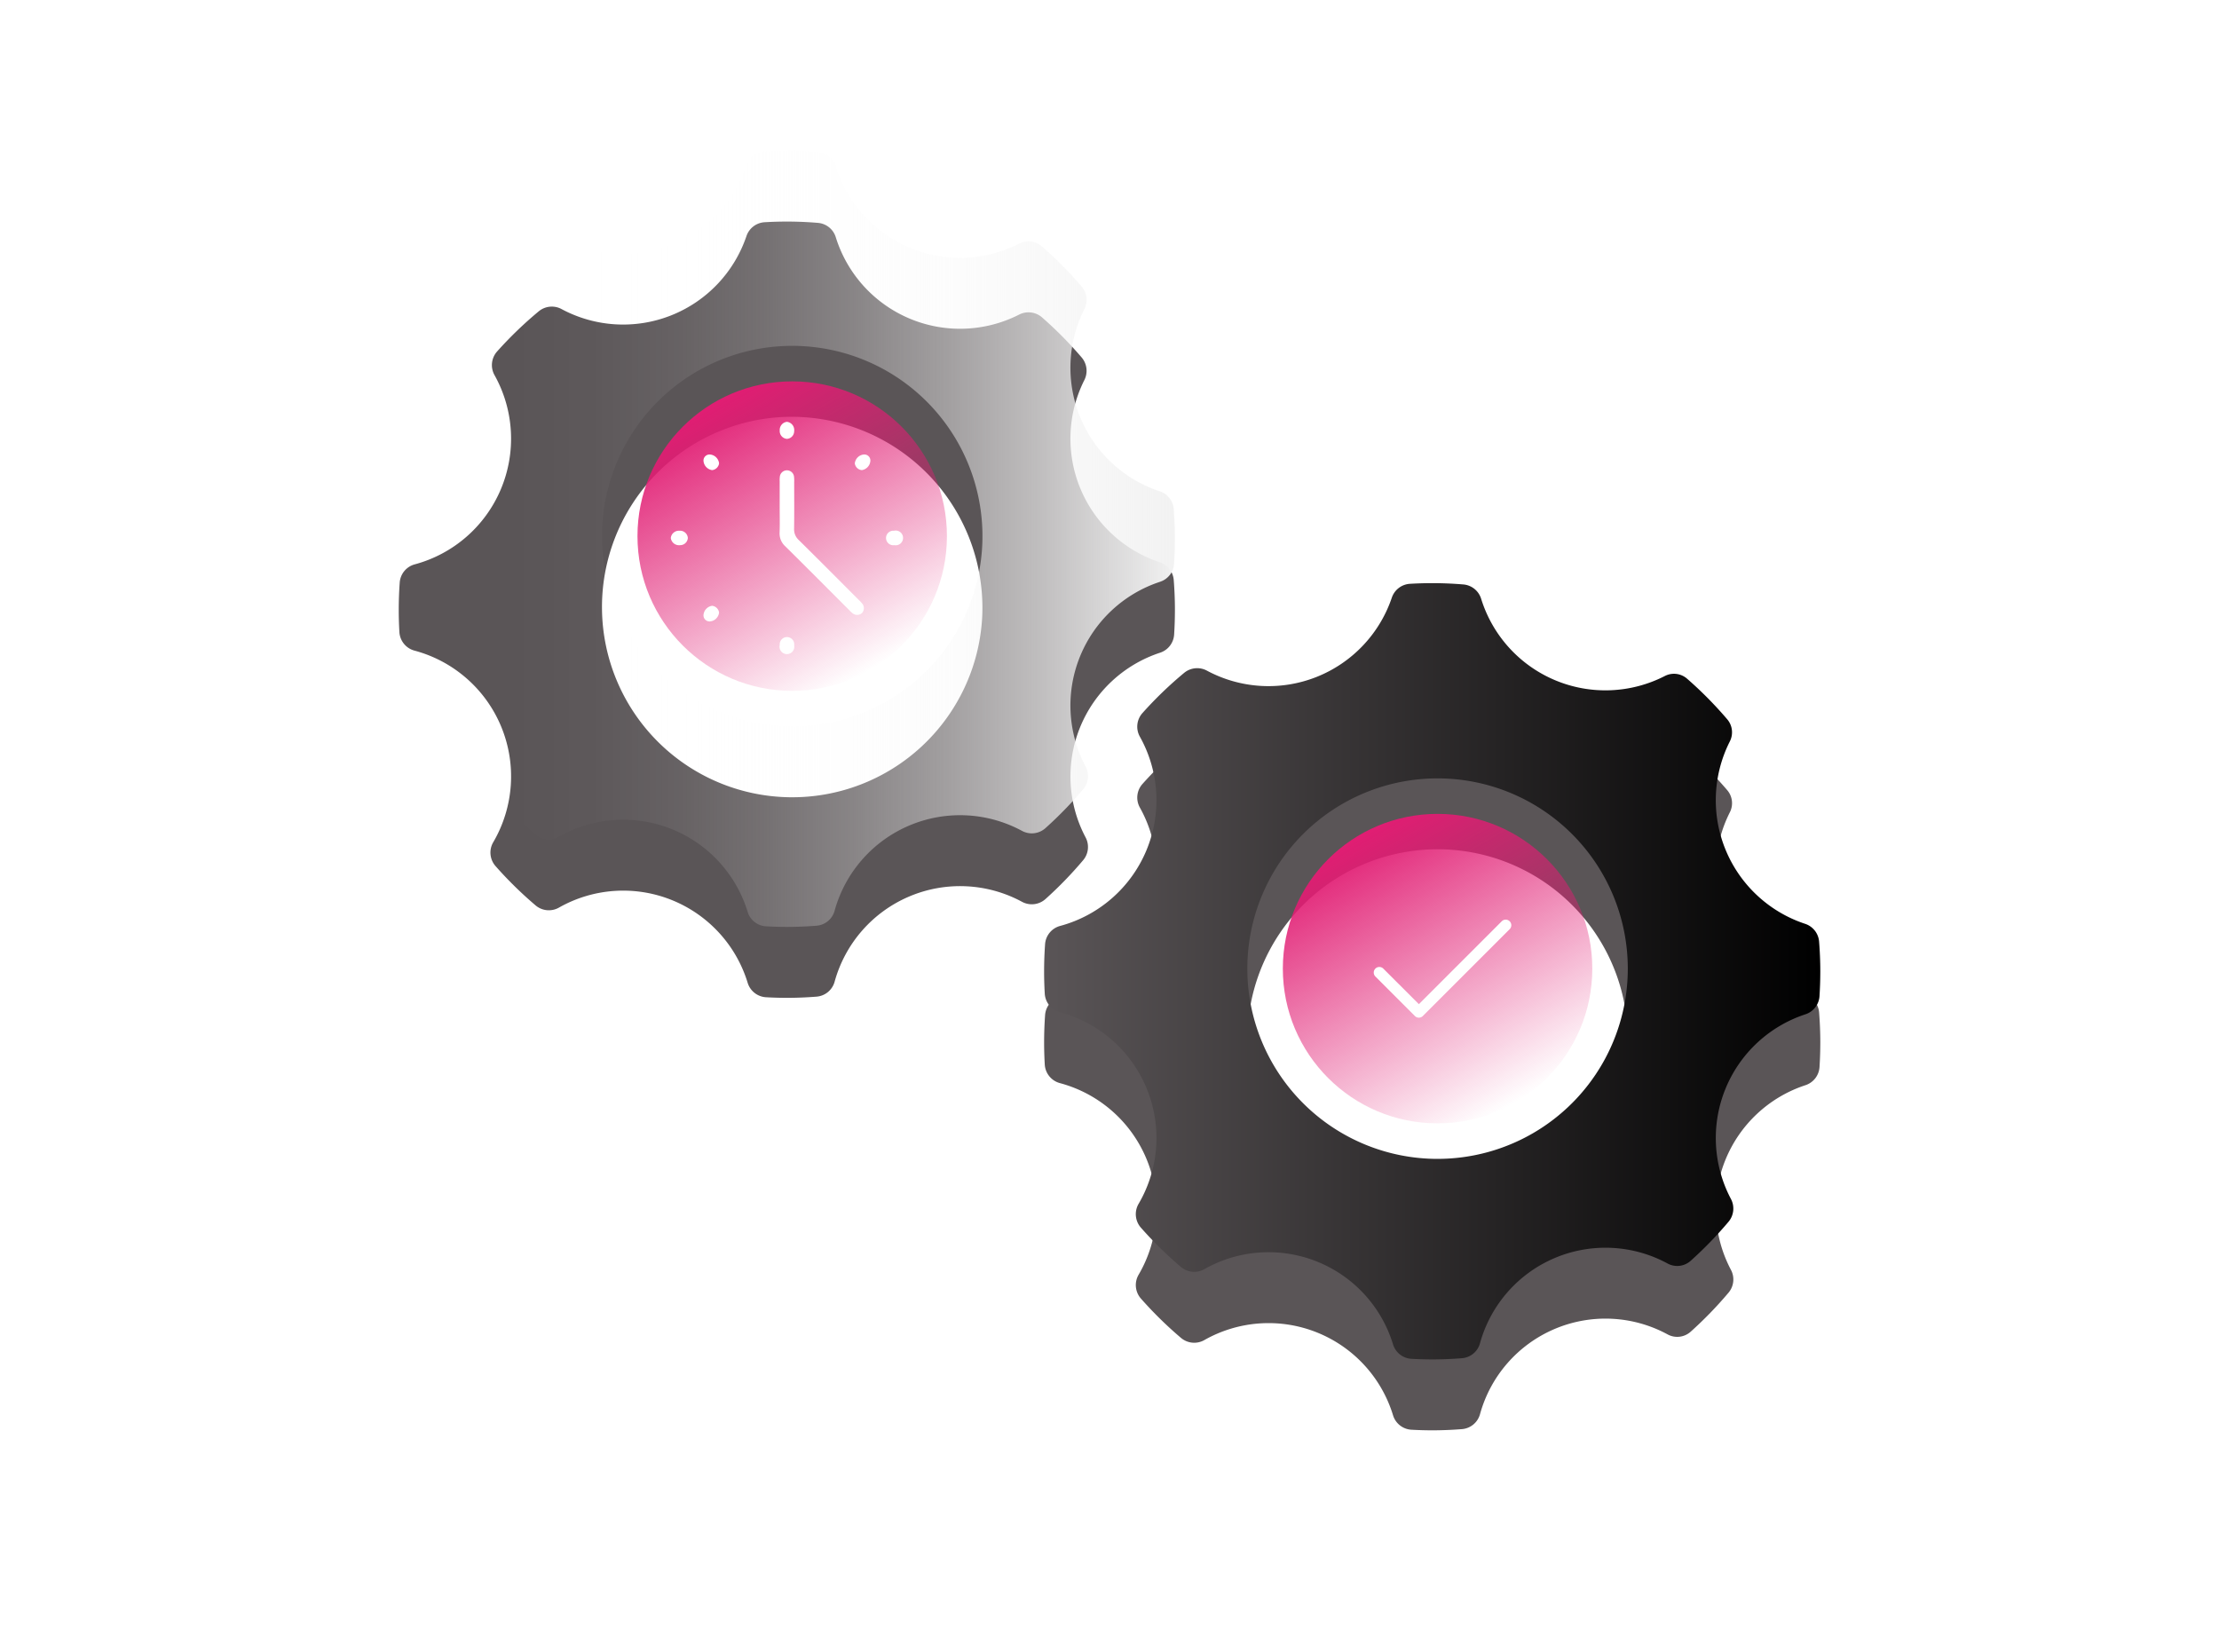 <svg xmlns="http://www.w3.org/2000/svg" xmlns:xlink="http://www.w3.org/1999/xlink" width="626.09" height="466.021" viewBox="0 50 626.09 466.021">
  <defs>
    <filter id="Path_624" x="182.089" y="122.018" width="444.001" height="444.002" filterUnits="userSpaceOnUse">
      <feOffset dy="20" input="SourceAlpha"/>
      <feGaussianBlur stdDeviation="37.5" result="blur"/>
      <feFlood flood-color="#e11d73" flood-opacity="0.251"/>
      <feComposite operator="in" in2="blur"/>
      <feComposite in="SourceGraphic"/>
    </filter>
    <filter id="Path_625" x="0" y="0" width="444.001" height="444.001" filterUnits="userSpaceOnUse">
      <feOffset dy="20" input="SourceAlpha"/>
      <feGaussianBlur stdDeviation="37.5" result="blur-2"/>
      <feFlood flood-color="#e11d73" flood-opacity="0.251"/>
      <feComposite operator="in" in2="blur-2"/>
      <feComposite in="SourceGraphic"/>
    </filter>
    <linearGradient id="linear-gradient" y1="0.5" x2="1" y2="0.5" gradientUnits="objectBoundingBox">
      <stop offset="0" stop-color="#5a5557"/>
      <stop offset="1"/>
    </linearGradient>
    <linearGradient id="linear-gradient-2" x1="0.25" y1="0.067" x2="0.75" y2="0.933" gradientUnits="objectBoundingBox">
      <stop offset="0" stop-color="#e11d73"/>
      <stop offset="1" stop-color="#e11d73" stop-opacity="0"/>
    </linearGradient>
    <linearGradient id="linear-gradient-3" y1="0.5" x2="1" y2="0.5" gradientUnits="objectBoundingBox">
      <stop offset="0.151" stop-color="#fff" stop-opacity="0"/>
      <stop offset="0.25" stop-color="#fefefe" stop-opacity="0.02"/>
      <stop offset="0.359" stop-color="#fefefe" stop-opacity="0.075"/>
      <stop offset="0.471" stop-color="#fcfcfc" stop-opacity="0.165"/>
      <stop offset="0.587" stop-color="#fbfbfb" stop-opacity="0.29"/>
      <stop offset="0.706" stop-color="#f9f9f9" stop-opacity="0.451"/>
      <stop offset="0.826" stop-color="#f6f6f6" stop-opacity="0.651"/>
      <stop offset="0.945" stop-color="#f3f3f3" stop-opacity="0.882"/>
      <stop offset="1" stop-color="#f2f2f2"/>
    </linearGradient>
  </defs>
  <g id="Group_609" data-name="Group 609" transform="translate(-281.5 -1311.5)">
    <g id="Group_608" data-name="Group 608" transform="translate(394 1404)">
      <g transform="matrix(1, 0, 0, 1, -112.5, -92.5)" filter="url(#Path_624)">
        <path id="Path_624-2" data-name="Path 624" d="M456.961,871.723a5.753,5.753,0,0,0-3.932-5.01,36.722,36.722,0,0,1-21.253-51.465,5.654,5.654,0,0,0-.729-6.236,110.447,110.447,0,0,0-11.347-11.47,5.615,5.615,0,0,0-6.258-.748A36.726,36.726,0,0,1,361.6,775a5.757,5.757,0,0,0-5.021-4.029c-2.9-.239-5.827-.37-8.787-.37q-3.159,0-6.272.188a5.765,5.765,0,0,0-5.116,3.912,36.735,36.735,0,0,1-52.168,20.588,5.788,5.788,0,0,0-6.442.636A110.234,110.234,0,0,0,266.03,807.27a5.763,5.763,0,0,0-.706,6.657,36.723,36.723,0,0,1-22.5,53.379,5.749,5.749,0,0,0-4.251,5.127q-.27,3.8-.276,7.667,0,3.188.186,6.328a5.767,5.767,0,0,0,4.279,5.221,36.739,36.739,0,0,1,22.209,54.034,5.775,5.775,0,0,0,.63,6.739,110,110,0,0,0,11.316,11.107,5.778,5.778,0,0,0,6.595.608,36.717,36.717,0,0,1,53.232,21.215,5.762,5.762,0,0,0,5.176,4.081c1.945.108,3.9.168,5.875.168,2.828,0,5.628-.119,8.4-.338a5.753,5.753,0,0,0,5.086-4.211A36.728,36.728,0,0,1,414.2,962.533a5.675,5.675,0,0,0,6.5-.734,110.183,110.183,0,0,0,10.708-11.034,5.786,5.786,0,0,0,.673-6.445,36.737,36.737,0,0,1,21.031-52.089,5.772,5.772,0,0,0,3.964-5.12q.221-3.476.222-7.011C457.294,877.28,457.177,874.487,456.961,871.723Zm-107.648,61.3a53.674,53.674,0,1,1,53.673-53.673A53.674,53.674,0,0,1,349.313,933.02Z" transform="translate(56.3 -556.08)" fill="#5a5557"/>
      </g>
      <g transform="matrix(1, 0, 0, 1, -112.5, -92.5)" filter="url(#Path_625)">
        <path id="Path_625-2" data-name="Path 625" d="M258.4,834.829a5.781,5.781,0,0,0,.671-6.441A36.737,36.737,0,0,1,280.1,776.3a5.769,5.769,0,0,0,3.961-5.117q.221-3.478.222-7.013c0-2.822-.118-5.614-.334-8.379a5.752,5.752,0,0,0-3.93-5.008,36.72,36.72,0,0,1-21.295-51.385,5.8,5.8,0,0,0-.748-6.384,110.208,110.208,0,0,0-11.2-11.323,5.794,5.794,0,0,0-6.454-.773,36.729,36.729,0,0,1-51.735-21.853,5.752,5.752,0,0,0-5.018-4.027c-2.9-.24-5.829-.37-8.789-.37q-3.161,0-6.274.188a5.763,5.763,0,0,0-5.113,3.909,36.735,36.735,0,0,1-52.172,20.59,5.781,5.781,0,0,0-6.438.636,110.06,110.06,0,0,0-11.757,11.337,5.784,5.784,0,0,0-.708,6.68,36.724,36.724,0,0,1-22.515,53.368A5.745,5.745,0,0,0,65.56,756.5q-.27,3.8-.276,7.669,0,3.187.186,6.33a5.762,5.762,0,0,0,4.277,5.218,36.738,36.738,0,0,1,22.209,54.038,5.772,5.772,0,0,0,.63,6.735,110.082,110.082,0,0,0,11.32,11.111,5.775,5.775,0,0,0,6.591.607,36.716,36.716,0,0,1,53.235,21.216,5.761,5.761,0,0,0,5.173,4.077q2.919.164,5.878.168c2.829,0,5.63-.118,8.4-.337a5.749,5.749,0,0,0,5.082-4.209,36.729,36.729,0,0,1,52.858-22.557,5.783,5.783,0,0,0,6.617-.748A110.09,110.09,0,0,0,258.4,834.829Zm-28.492-68.623a53.676,53.676,0,1,1-56.4-56.4A53.875,53.875,0,0,1,229.907,766.206Z" transform="translate(47.22 -562.16)" fill="#5a5557"/>
      </g>
    </g>
    <g id="Group_607" data-name="Group 607" transform="translate(394 1404)">
      <path id="Path_613" data-name="Path 613" d="M456.961,305.581a5.757,5.757,0,0,0-3.932-5.011,36.721,36.721,0,0,1-21.253-51.464,5.654,5.654,0,0,0-.729-6.236A110.246,110.246,0,0,0,419.7,231.4a5.613,5.613,0,0,0-6.258-.749,36.726,36.726,0,0,1-51.84-21.8,5.758,5.758,0,0,0-5.021-4.029c-2.9-.239-5.827-.369-8.787-.369q-3.159,0-6.272.188a5.765,5.765,0,0,0-5.116,3.911,36.733,36.733,0,0,1-52.168,20.588,5.788,5.788,0,0,0-6.442.637,110.119,110.119,0,0,0-11.765,11.347,5.763,5.763,0,0,0-.706,6.657,36.724,36.724,0,0,1-22.5,53.38,5.748,5.748,0,0,0-4.251,5.127q-.27,3.8-.276,7.666,0,3.188.186,6.328a5.767,5.767,0,0,0,4.279,5.221,36.74,36.74,0,0,1,22.209,54.035,5.773,5.773,0,0,0,.63,6.738,110.012,110.012,0,0,0,11.316,11.108,5.778,5.778,0,0,0,6.595.607,36.719,36.719,0,0,1,53.232,21.215,5.76,5.76,0,0,0,5.175,4.08q2.919.164,5.876.168c2.828,0,5.628-.119,8.4-.337a5.754,5.754,0,0,0,5.086-4.212A36.726,36.726,0,0,1,414.2,396.391a5.673,5.673,0,0,0,6.5-.735,109.968,109.968,0,0,0,10.708-11.034,5.785,5.785,0,0,0,.673-6.444,36.737,36.737,0,0,1,21.031-52.089,5.775,5.775,0,0,0,3.964-5.12q.221-3.478.222-7.012C457.294,311.137,457.178,308.344,456.961,305.581Zm-107.648,61.3A53.674,53.674,0,1,1,402.986,313.2,53.675,53.675,0,0,1,349.313,366.878Z" transform="translate(-56.204 -82.438)" fill="url(#linear-gradient)"/>
      <circle id="Ellipse_363" data-name="Ellipse 363" cx="43.656" cy="43.656" r="43.656" transform="translate(249.452 187.11)" fill="url(#linear-gradient-2)"/>
      <path id="Path_614" data-name="Path 614" d="M339.4,322.312h0a1.579,1.579,0,0,1-1.116-.462L327.132,310.7a1.578,1.578,0,1,1,2.232-2.232L339.4,318.5l23.41-23.409a1.579,1.579,0,0,1,2.233,2.232L340.512,321.85A1.58,1.58,0,0,1,339.4,322.312Z" transform="translate(-51.566 -77.705)" fill="#fff"/>
      <path id="Path_615" data-name="Path 615" d="M283.952,189.643a5.752,5.752,0,0,0-3.93-5.007,36.72,36.72,0,0,1-21.295-51.385,5.8,5.8,0,0,0-.748-6.384,110.11,110.11,0,0,0-11.2-11.324,5.8,5.8,0,0,0-6.454-.773,36.727,36.727,0,0,1-51.735-21.853,5.754,5.754,0,0,0-5.018-4.027c-2.9-.239-5.829-.369-8.789-.369q-3.161,0-6.275.187a5.764,5.764,0,0,0-5.112,3.91,36.733,36.733,0,0,1-52.172,20.589,5.783,5.783,0,0,0-6.438.636,110.075,110.075,0,0,0-11.757,11.338,5.784,5.784,0,0,0-.708,6.68,36.723,36.723,0,0,1-22.515,53.367,5.746,5.746,0,0,0-4.248,5.123q-.27,3.8-.276,7.669,0,3.189.186,6.331a5.764,5.764,0,0,0,4.277,5.218,36.738,36.738,0,0,1,22.209,54.038,5.77,5.77,0,0,0,.63,6.734,110.091,110.091,0,0,0,11.32,11.111,5.773,5.773,0,0,0,6.591.607,36.716,36.716,0,0,1,53.235,21.216,5.761,5.761,0,0,0,5.173,4.078c1.946.108,3.9.168,5.878.168,2.829,0,5.63-.119,8.4-.338a5.749,5.749,0,0,0,5.082-4.209,36.727,36.727,0,0,1,52.858-22.556,5.783,5.783,0,0,0,6.617-.748A110.212,110.212,0,0,0,258.4,268.686a5.779,5.779,0,0,0,.671-6.44A36.737,36.737,0,0,1,280.1,210.153a5.772,5.772,0,0,0,3.961-5.117q.221-3.478.222-7.014C284.285,195.2,284.168,192.408,283.952,189.643ZM179.1,250.873a53.676,53.676,0,1,1,50.811-50.81A53.679,53.679,0,0,1,179.1,250.873Z" transform="translate(-65.284 -88.522)" fill="url(#linear-gradient-3)"/>
      <circle id="Ellipse_364" data-name="Ellipse 364" cx="43.656" cy="43.656" r="43.656" transform="translate(67.364 65.091)" fill="url(#linear-gradient-2)"/>
      <g id="_4JHzeu.tif" data-name="4JHzeu.tif" transform="translate(76.767 76.501)">
        <g id="Group_606" data-name="Group 606">
          <path id="Path_616" data-name="Path 616" d="M167.412,184.708q0-3.7,0-7.4a7.743,7.743,0,0,1,.045-1.29,2.013,2.013,0,0,1,4.01.06,10.455,10.455,0,0,1,.039,1.477c0,4.376.046,8.753-.026,13.128a4.1,4.1,0,0,0,1.367,3.241c5.658,5.586,11.263,11.225,16.882,16.85A8.763,8.763,0,0,1,190.847,212a2.071,2.071,0,0,1-.144,2.412,2.034,2.034,0,0,1-2.545.259,7.4,7.4,0,0,1-1.094-.989c-6.017-6.012-12.011-12.046-18.063-18.023a4.889,4.889,0,0,1-1.612-3.929C167.48,189.4,167.412,187.051,167.412,184.708Z" transform="translate(-136.693 -160.525)" fill="#fff"/>
          <path id="Path_617" data-name="Path 617" d="M171.5,163.82a2.174,2.174,0,0,1-2.035,2.2,2.2,2.2,0,0,1-2.038-2.379,2.3,2.3,0,0,1,2.037-2.429A2.334,2.334,0,0,1,171.5,163.82Z" transform="translate(-136.691 -161.208)" fill="#fff"/>
          <path id="Path_618" data-name="Path 618" d="M140.834,194.481a2.341,2.341,0,0,1-2.611-2.038,2.3,2.3,0,0,1,2.429-2.037,2.2,2.2,0,0,1,2.378,2.039A2.175,2.175,0,0,1,140.834,194.481Z" transform="translate(-138.223 -159.676)" fill="#fff"/>
          <path id="Path_619" data-name="Path 619" d="M198.265,194.481a2.051,2.051,0,1,1-.106-4.073,2.083,2.083,0,1,1,.106,4.073Z" transform="translate(-135.195 -159.676)" fill="#fff"/>
          <path id="Path_620" data-name="Path 620" d="M171.5,221.251a2.084,2.084,0,1,1-4.074-.108,2.051,2.051,0,1,1,4.074.108Z" transform="translate(-136.691 -158.18)" fill="#fff"/>
          <path id="Path_621" data-name="Path 621" d="M146.989,171.784a1.707,1.707,0,0,1,1.88-1.809,2.828,2.828,0,0,1,2.515,2.5,2.219,2.219,0,0,1-1.962,1.9A2.846,2.846,0,0,1,146.989,171.784Z" transform="translate(-137.763 -160.748)" fill="#fff"/>
          <path id="Path_622" data-name="Path 622" d="M190.05,169.975a1.707,1.707,0,0,1,1.894,1.794,2.84,2.84,0,0,1-2.418,2.606,2.193,2.193,0,0,1-1.974-1.883A2.812,2.812,0,0,1,190.05,169.975Z" transform="translate(-135.634 -160.748)" fill="#fff"/>
          <path id="Path_623" data-name="Path 623" d="M148.878,214.93a1.708,1.708,0,0,1-1.889-1.8,2.843,2.843,0,0,1,2.423-2.6,2.206,2.206,0,0,1,1.97,1.889A2.821,2.821,0,0,1,148.878,214.93Z" transform="translate(-137.763 -158.62)" fill="#fff"/>
        </g>
      </g>
    </g>
  </g>
</svg>
